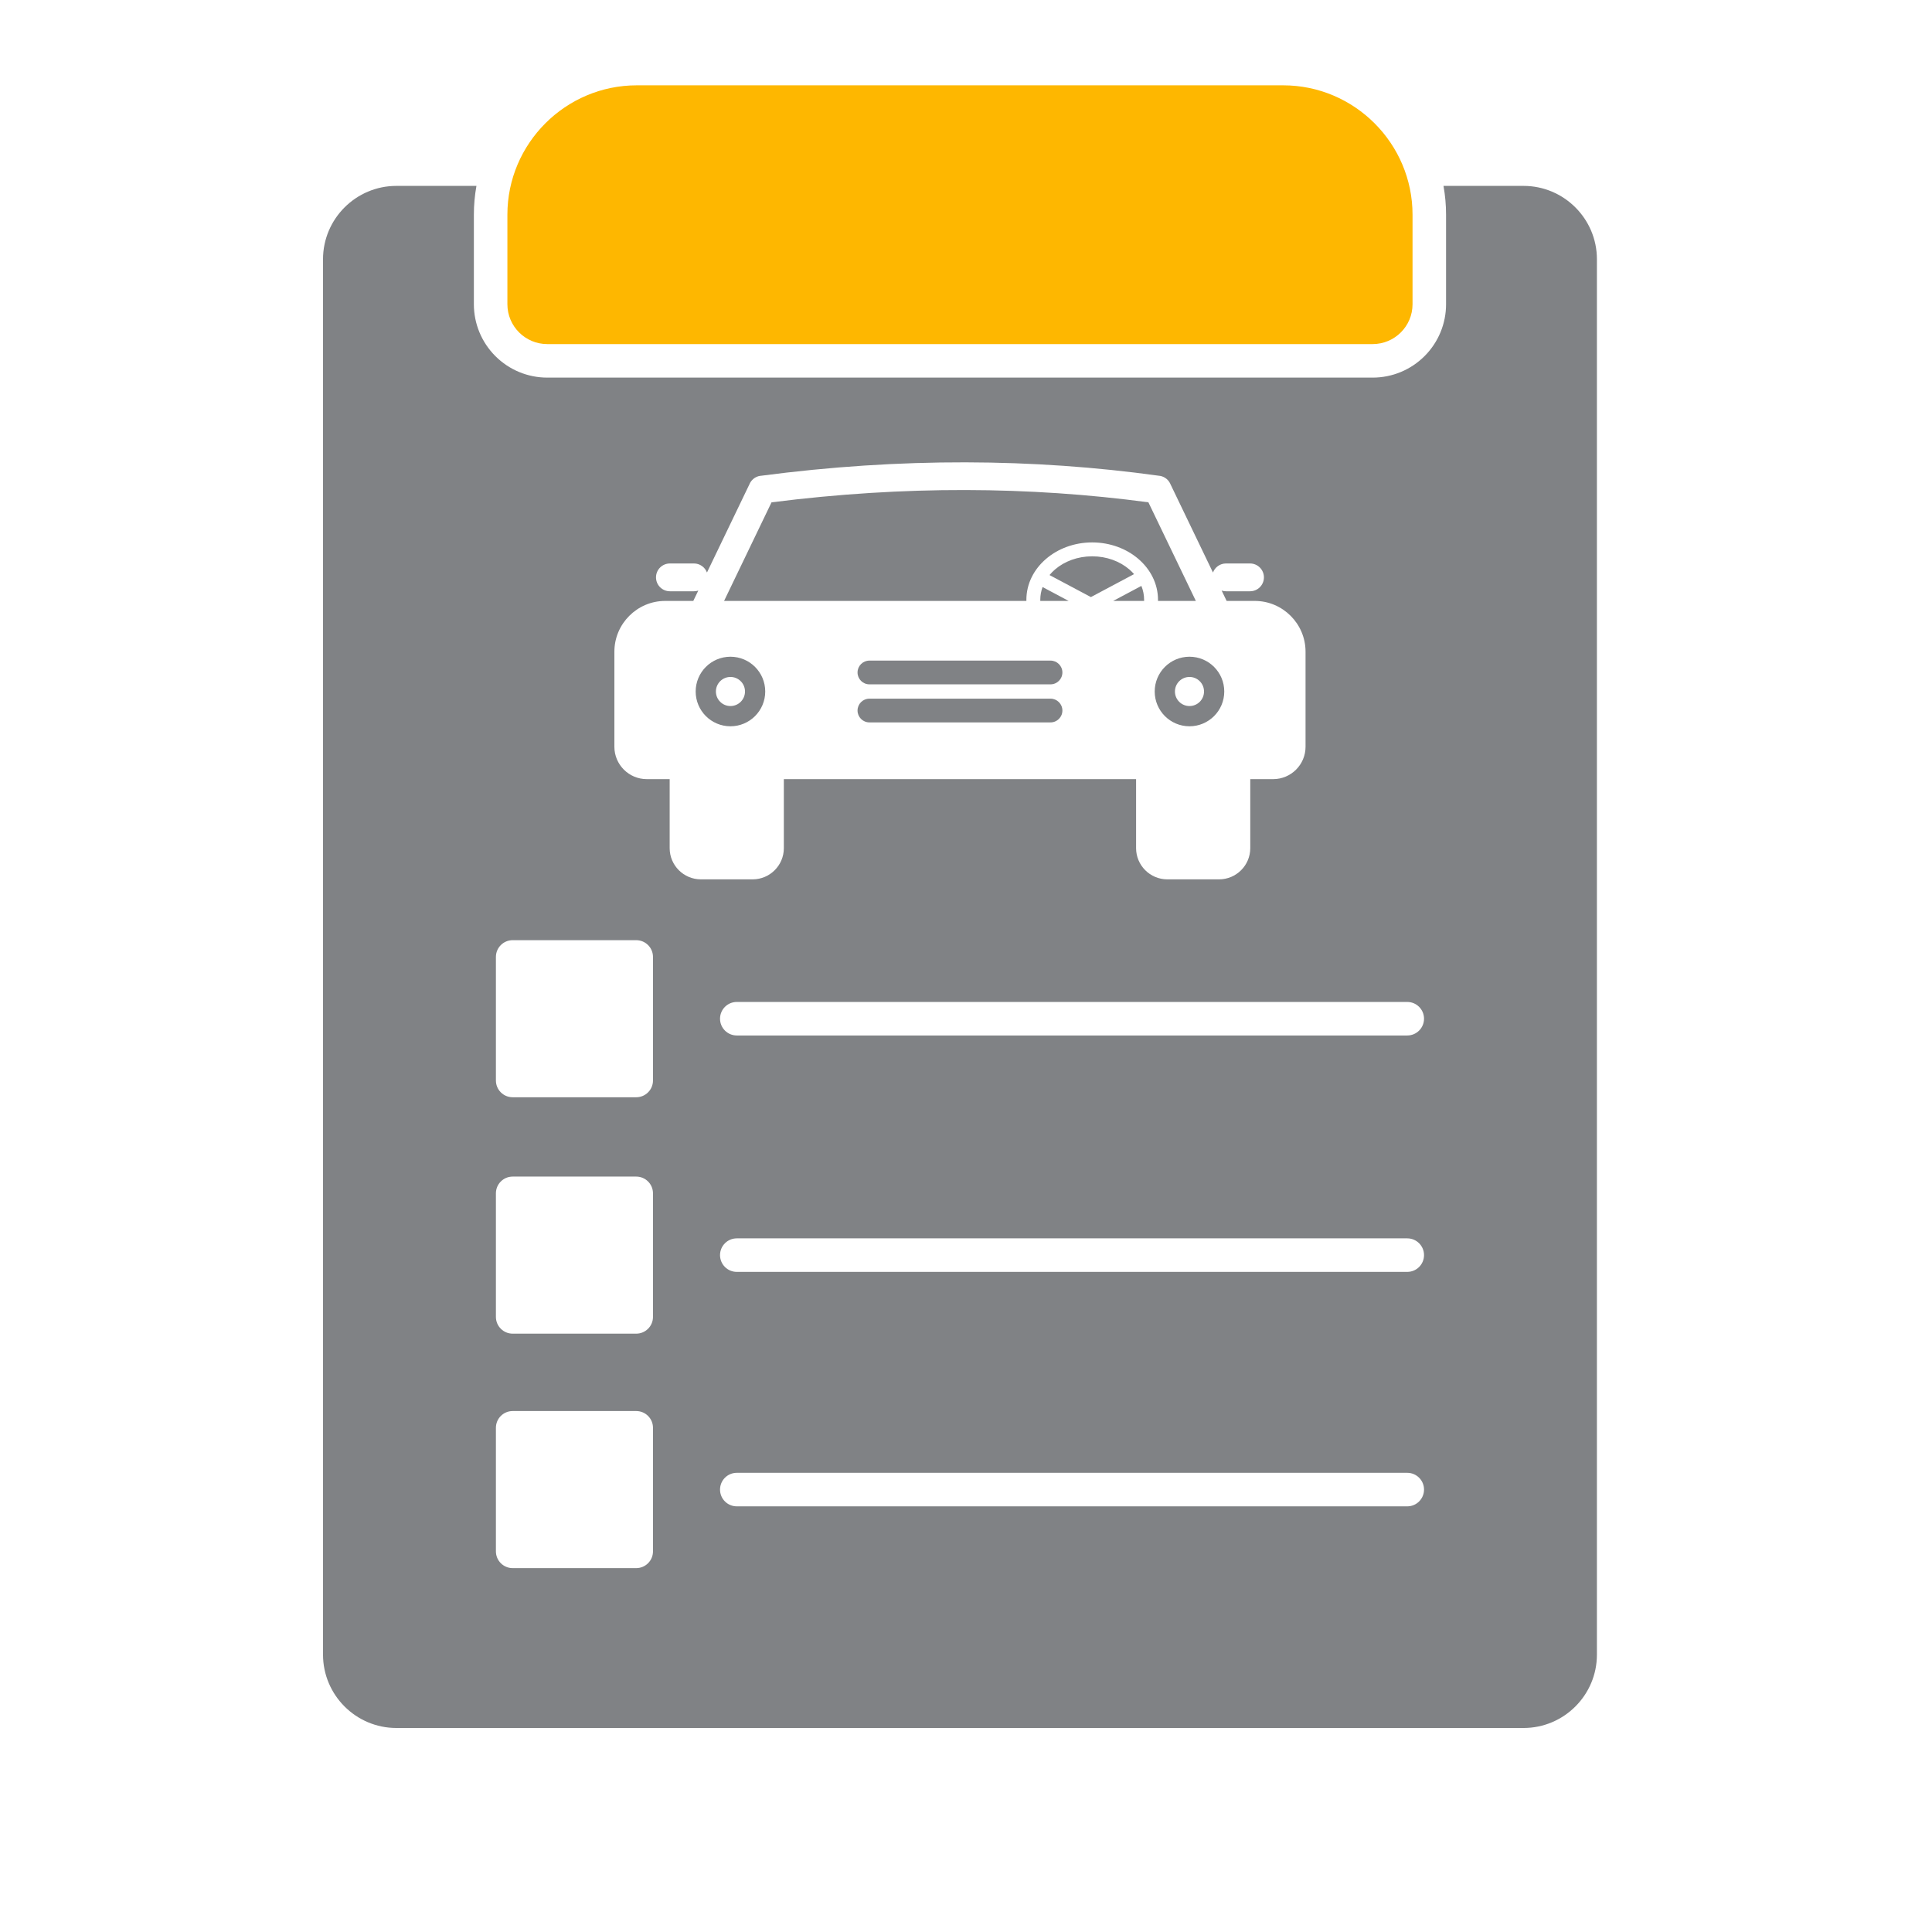 <?xml version="1.0" encoding="UTF-8"?> <svg xmlns="http://www.w3.org/2000/svg" width="317" height="317" viewBox="0 0 317 317" fill="none"><path d="M78.174 30.502H65.035C61.72 30.502 58.71 31.854 56.531 34.033C54.353 36.211 53 39.221 53 42.537V271.491C53 274.806 54.353 277.816 56.531 279.995C58.71 282.173 61.72 283.526 65.035 283.526H249.985C253.301 283.526 256.311 282.173 258.489 279.995C260.668 277.816 262.02 274.806 262.02 271.491V42.537C262.02 39.221 260.668 36.211 258.489 34.033C256.311 31.854 253.301 30.502 249.985 30.502H236.846C237.124 32.049 237.268 33.63 237.268 35.228V49.918C237.268 53.115 236.001 56.169 233.741 58.429C231.48 60.69 228.427 61.957 225.229 61.957H89.791C86.594 61.957 83.54 60.69 81.28 58.429C79.019 56.169 77.752 53.115 77.752 49.918V35.228C77.752 33.63 77.896 32.049 78.174 30.502H78.174ZM205.884 98.6C208.177 98.6 210.259 99.537 211.768 101.045C213.276 102.553 214.212 104.636 214.212 106.928V122.533C214.212 123.994 213.616 125.321 212.656 126.282C211.696 127.242 210.369 127.838 208.908 127.838H205.142V139.167C205.142 140.576 204.567 141.856 203.641 142.782C202.715 143.708 201.436 144.283 200.027 144.283H191.523C190.114 144.283 188.835 143.708 187.909 142.782C186.983 141.856 186.408 140.576 186.408 139.167V127.838H128.612V139.167C128.612 140.576 128.038 141.856 127.112 142.782C126.186 143.708 124.906 144.283 123.497 144.283H114.994C113.585 144.283 112.305 143.708 111.379 142.782C110.453 141.856 109.878 140.576 109.878 139.167V127.838H106.113C104.652 127.838 103.325 127.242 102.365 126.282C101.404 125.321 100.808 123.994 100.808 122.533V106.928C100.808 104.636 101.744 102.553 103.253 101.045C104.761 99.536 106.844 98.6 109.136 98.6H113.755L114.573 96.902C114.348 96.976 114.109 97.015 113.86 97.015H109.917C108.657 97.015 107.636 95.994 107.636 94.734C107.636 93.475 108.657 92.453 109.917 92.453H113.86C114.84 92.453 115.676 93.071 115.998 93.938L122.953 79.486C123.249 78.743 123.927 78.178 124.776 78.066L124.779 78.073C136.299 76.557 147.5 75.839 158.407 75.859C169.281 75.879 179.837 76.631 190.1 78.052C190.892 78.106 191.633 78.572 192.002 79.339L191.997 79.341L199.022 93.939C199.345 93.071 200.18 92.453 201.161 92.453H205.103C206.363 92.453 207.384 93.475 207.384 94.734C207.384 95.994 206.363 97.015 205.103 97.015H201.161C200.912 97.015 200.672 96.975 200.448 96.902L201.265 98.6H205.884L205.884 98.6ZM179.205 88.999C182.15 88.999 184.827 90.03 186.774 91.699C188.769 93.41 190.004 95.784 190.004 98.417C190.004 98.478 190.003 98.539 190.002 98.6H196.214L188.427 82.418C178.662 81.112 168.662 80.423 158.407 80.404C148.091 80.384 137.493 81.04 126.59 82.424L118.806 98.6H168.409C168.408 98.539 168.407 98.478 168.407 98.417C168.407 95.784 169.641 93.41 171.637 91.699C173.583 90.03 176.26 88.999 179.205 88.999H179.205ZM185.295 93.428C183.747 92.101 181.594 91.28 179.205 91.28C176.816 91.28 174.664 92.101 173.116 93.428C172.782 93.714 172.476 94.024 172.203 94.355L178.995 97.968L186.076 94.2C185.838 93.927 185.576 93.669 185.295 93.428H185.295ZM171.063 96.321C170.819 96.984 170.688 97.689 170.688 98.417C170.688 98.478 170.689 98.539 170.691 98.6H175.346L171.063 96.321V96.321ZM187.72 98.6C187.722 98.539 187.723 98.478 187.723 98.417C187.723 97.62 187.566 96.852 187.277 96.135L182.644 98.6H187.72V98.6ZM195.169 107.754C196.744 107.754 198.171 108.392 199.204 109.425C200.237 110.458 200.875 111.885 200.875 113.461C200.875 115.036 200.237 116.463 199.204 117.496C198.171 118.528 196.744 119.167 195.169 119.167C193.593 119.167 192.166 118.529 191.133 117.496C190.101 116.463 189.462 115.036 189.462 113.461C189.462 111.885 190.101 110.458 191.133 109.425C192.166 108.392 193.593 107.754 195.169 107.754ZM196.856 111.773C196.425 111.341 195.828 111.074 195.169 111.074C194.51 111.074 193.913 111.341 193.481 111.773C193.049 112.205 192.782 112.801 192.782 113.461C192.782 114.12 193.049 114.717 193.481 115.148C193.913 115.58 194.51 115.847 195.169 115.847C195.828 115.847 196.425 115.58 196.856 115.148C197.288 114.717 197.555 114.12 197.555 113.461C197.555 112.801 197.288 112.205 196.856 111.773ZM119.852 111.074C119.192 111.074 118.596 111.341 118.164 111.773C117.732 112.205 117.465 112.801 117.465 113.461C117.465 114.12 117.732 114.717 118.164 115.148C118.596 115.58 119.192 115.847 119.852 115.847C120.511 115.847 121.108 115.58 121.539 115.148C121.971 114.717 122.238 114.12 122.238 113.461C122.238 112.801 121.971 112.205 121.539 111.773C121.108 111.341 120.511 111.074 119.852 111.074ZM115.816 109.425C116.849 108.392 118.276 107.754 119.852 107.754C121.427 107.754 122.854 108.392 123.887 109.425C124.919 110.458 125.558 111.885 125.558 113.461C125.558 115.036 124.919 116.463 123.887 117.496C122.854 118.529 121.427 119.167 119.852 119.167C118.276 119.167 116.849 118.529 115.816 117.496C114.784 116.463 114.145 115.036 114.145 113.461C114.145 111.885 114.784 110.458 115.816 109.425ZM142.651 108.391C141.576 108.391 140.704 109.263 140.704 110.339C140.704 111.414 141.576 112.286 142.651 112.286H172.369C173.444 112.286 174.316 111.414 174.316 110.339C174.316 109.263 173.444 108.391 172.369 108.391H142.651ZM142.651 114.635C141.576 114.635 140.704 115.507 140.704 116.583C140.704 117.658 141.576 118.53 142.651 118.53H172.369C173.444 118.53 174.316 117.658 174.316 116.583C174.316 115.507 173.444 114.635 172.369 114.635H142.651ZM118.142 244.409C118.142 242.89 119.373 241.658 120.892 241.658H230.902C232.421 241.658 233.653 242.89 233.653 244.409C233.653 245.927 232.421 247.159 230.902 247.159H120.892C119.373 247.159 118.142 245.927 118.142 244.409ZM118.142 205.938C118.142 204.419 119.373 203.188 120.892 203.188H230.902C232.421 203.188 233.653 204.419 233.653 205.938C233.653 207.457 232.421 208.689 230.902 208.689H120.892C119.373 208.689 118.142 207.457 118.142 205.938ZM118.142 167.15C118.142 165.631 119.373 164.399 120.892 164.399H230.902C232.421 164.399 233.653 165.631 233.653 167.15C233.653 168.669 232.421 169.9 230.902 169.9H120.892C119.373 169.9 118.142 168.669 118.142 167.15ZM84.118 154.263H104.39C105.909 154.263 107.141 155.495 107.141 157.014V177.286C107.141 178.805 105.909 180.036 104.39 180.036H84.118C82.599 180.036 81.368 178.805 81.368 177.286V157.014C81.368 155.495 82.599 154.263 84.118 154.263V154.263ZM84.118 193.052H104.39C105.909 193.052 107.141 194.283 107.141 195.802V216.074C107.141 217.593 105.909 218.825 104.39 218.825H84.118C82.599 218.825 81.368 217.593 81.368 216.074V195.802C81.368 194.283 82.599 193.052 84.118 193.052ZM84.118 231.522H104.39C105.909 231.522 107.141 232.754 107.141 234.272V254.545C107.141 256.064 105.909 257.295 104.39 257.295H84.118C82.599 257.295 81.368 256.064 81.368 254.545V234.272C81.368 232.754 82.599 231.522 84.118 231.522Z" fill="#808285"></path><path d="M104.481 14H210.539C216.382 14 221.691 16.387 225.536 20.232C229.381 24.077 231.767 29.385 231.767 35.228V49.918C231.767 51.721 231.033 53.358 229.851 54.54C228.668 55.722 227.032 56.456 225.229 56.456H89.791C87.987 56.456 86.352 55.722 85.169 54.54C83.987 53.358 83.252 51.721 83.252 49.918V35.228C83.252 29.385 85.639 24.077 89.484 20.232C93.329 16.387 98.637 14 104.48 14H104.481Z" fill="#FEB700"></path></svg> 
